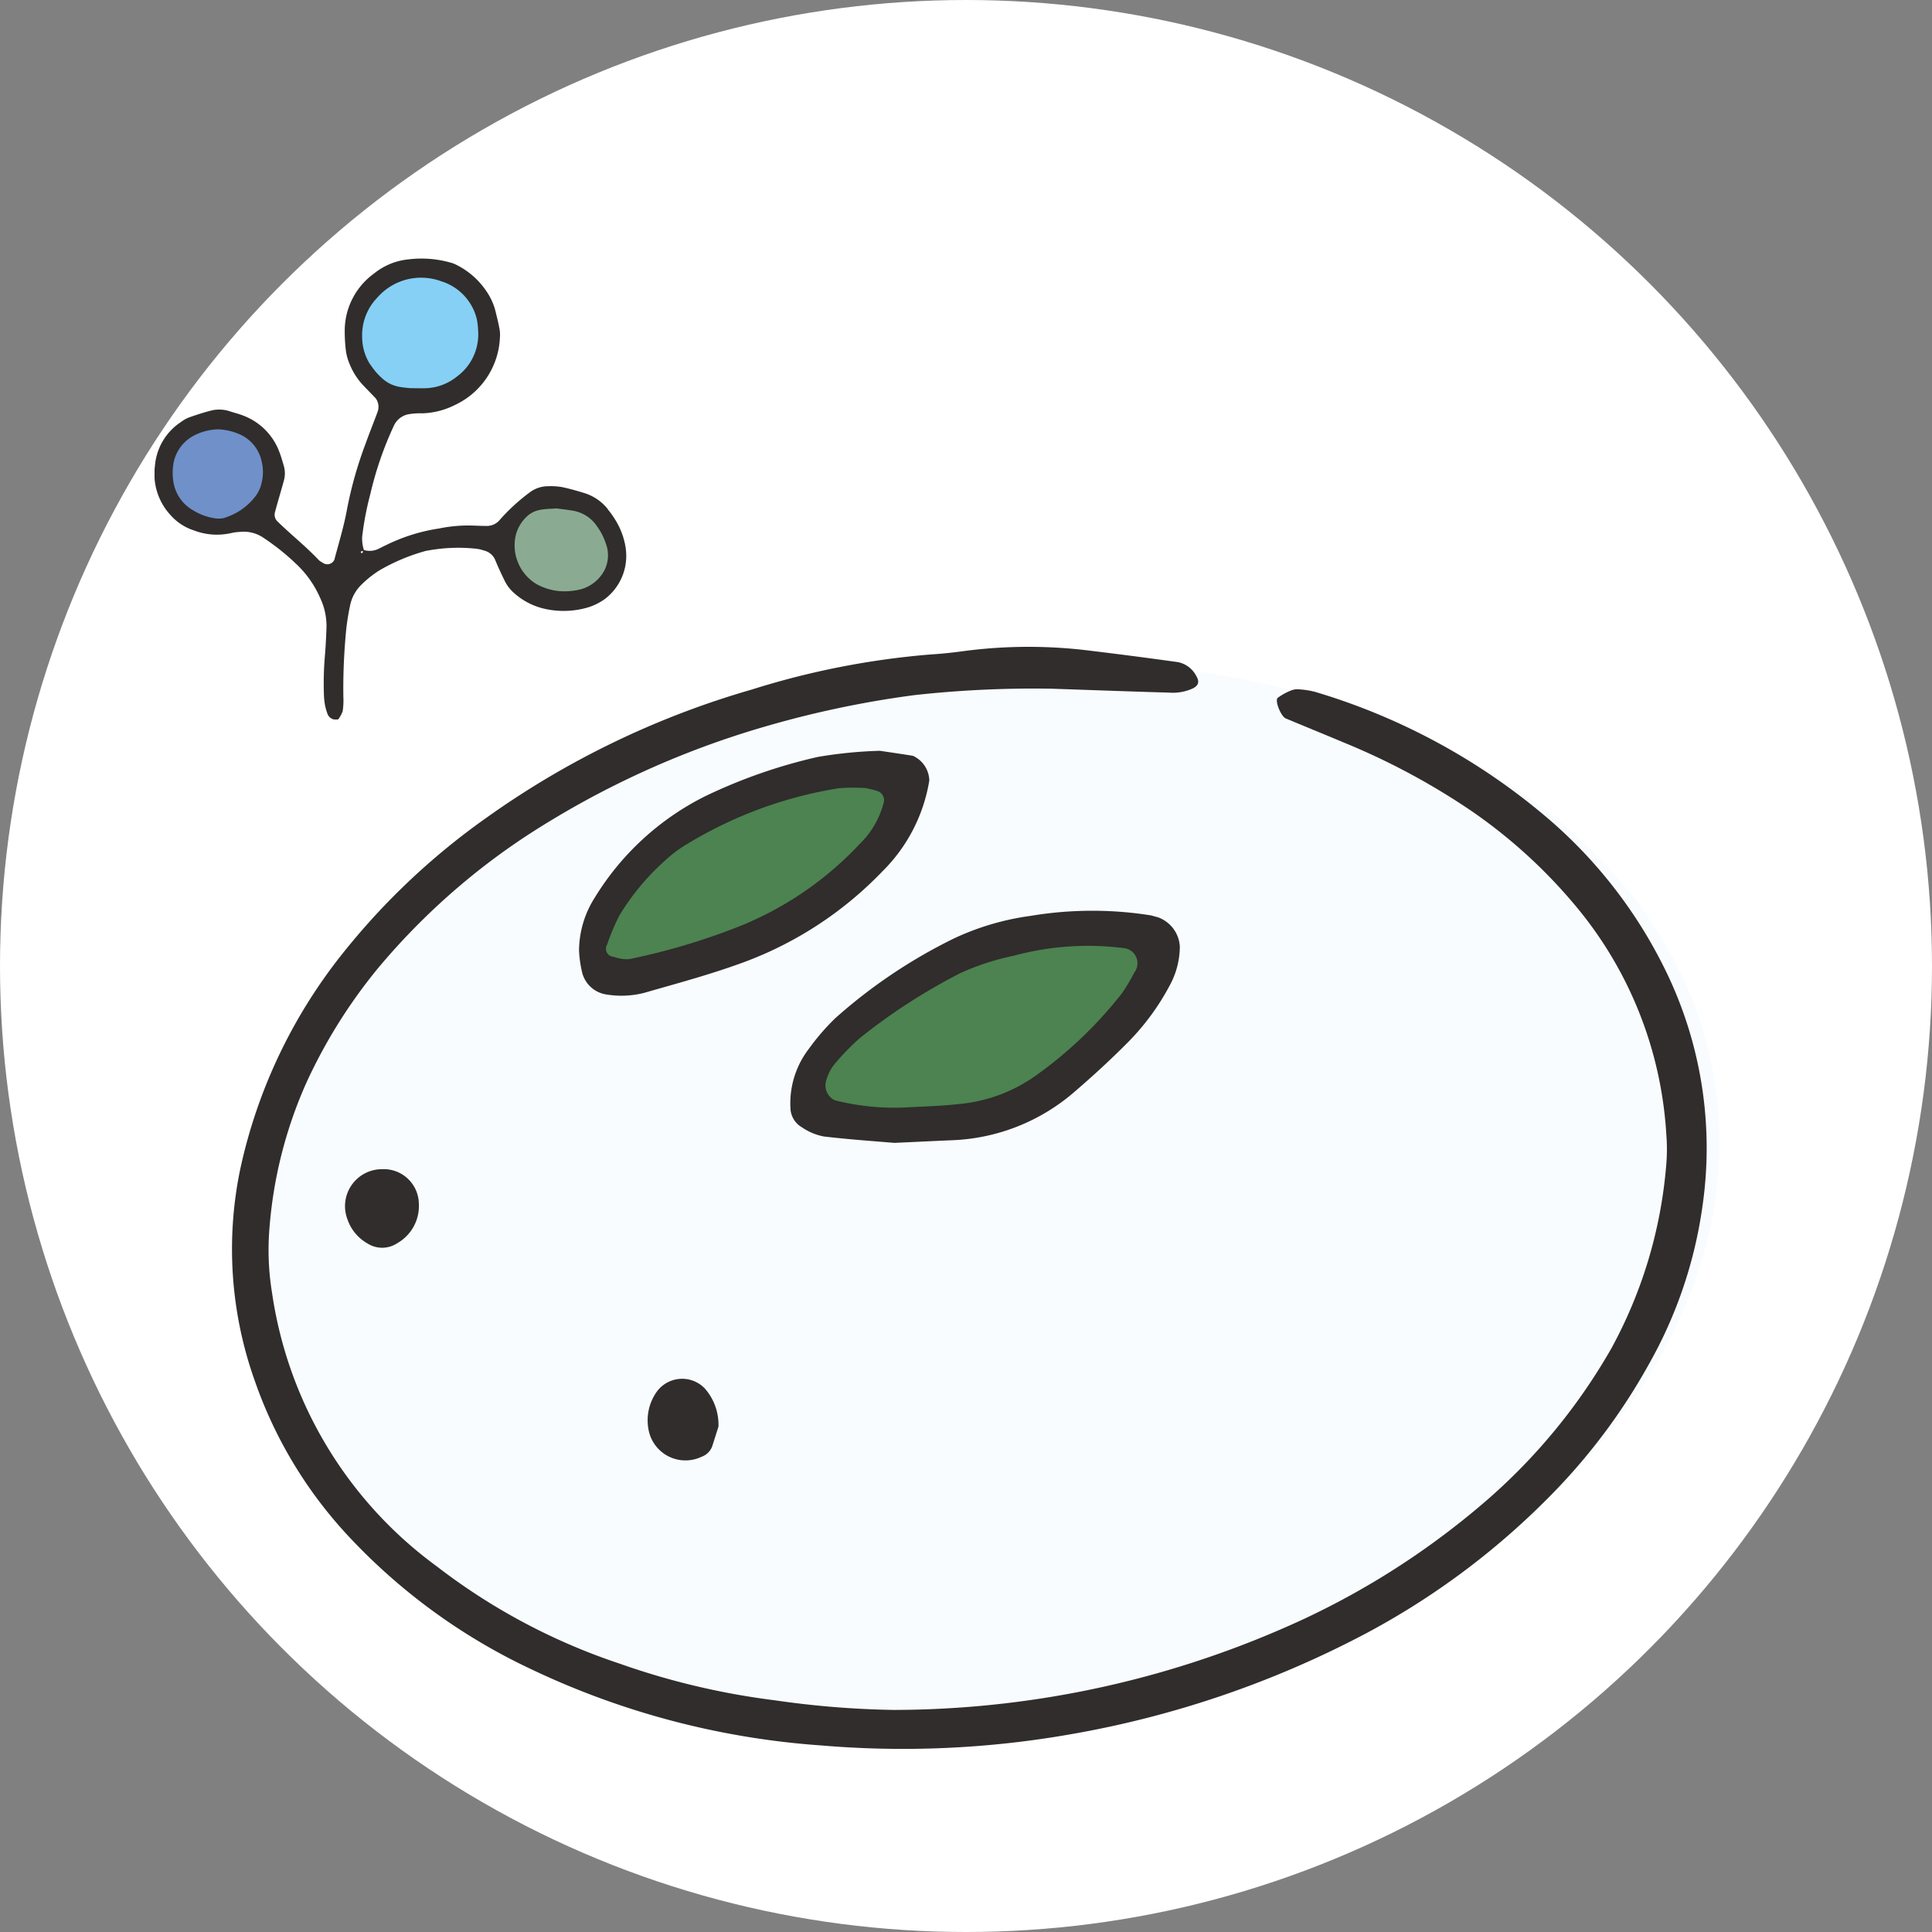 <svg xmlns="http://www.w3.org/2000/svg" xmlns:xlink="http://www.w3.org/1999/xlink" width="100" height="100" viewBox="0 0 100 100"><rect x="0" y="0" width="100" height="100" fill="#808080" stroke="none"/><defs><style>.a{fill:none;}.b{fill:#fff;}.c{clip-path:url(#a);}.d{fill:#f8fcfe;}.e{fill:#4c8350;}.f{fill:#302d2c;}.g{clip-path:url(#b);}.h{fill:#7090c9;}.i{fill:#86d0f5;}.j{fill:#8aab92;}</style><clipPath id="a"><rect class="a" width="77" height="57.038"/></clipPath><clipPath id="b"><rect class="a" width="24.417" height="23.857"/></clipPath></defs><g transform="translate(-2223 -1570)"><circle class="b" cx="50" cy="50" r="50" transform="translate(2223 1570)"/><g transform="translate(2235 1603.481)"><g class="c" transform="translate(0 0)"><path class="d" d="M76.108,21.935c2.5,14.95-12.306,29.883-33.067,33.354S3.422,49.453.922,34.5,13.228,4.621,33.991,1.15,73.609,6.985,76.108,21.935" transform="translate(0.617 0.404)"/><path class="e" d="M25.245,3.285S10.463,3.4,9.447,13.667c0,0,18.732-2.369,15.8-10.382" transform="translate(9.006 3.131)"/><path class="e" d="M33.095,8.05A14.223,14.223,0,0,0,20.23,10.308c-6.094,4.739-4.965,6.77-4.965,6.77s7.335,1.58,10.72-.227,8.126-5.868,7.11-8.8" transform="translate(14.473 7.054)"/><path class="f" d="M42.55,2.17a56.037,56.037,0,0,0-7.227.33A51.882,51.882,0,0,0,27.64,4.114,46.164,46.164,0,0,0,15.276,9.766a35.3,35.3,0,0,0-7.7,6.856,27.15,27.15,0,0,0-3.719,5.942,22.725,22.725,0,0,0-1.914,7.581,13.74,13.74,0,0,0,.139,3.3,21.325,21.325,0,0,0,8.528,14.151,32.032,32.032,0,0,0,9.452,5.03,38.374,38.374,0,0,0,8.032,1.9,47.812,47.812,0,0,0,6.18.5A50.678,50.678,0,0,0,55.506,50.31a40.972,40.972,0,0,0,9.659-6.321A30.328,30.328,0,0,0,71.4,36.319a23.786,23.786,0,0,0,2.838-9.432,9.528,9.528,0,0,0,.01-1.652A20.284,20.284,0,0,0,69.628,13.5a26.764,26.764,0,0,0-5.477-5.012,36.084,36.084,0,0,0-6.545-3.514c-1.016-.428-2.037-.842-3.055-1.268-.252-.107-.584-.932-.414-1.068a3.013,3.013,0,0,1,.711-.387.863.863,0,0,1,.406-.049,4.214,4.214,0,0,1,.815.129A33.07,33.07,0,0,1,68.307,9.042a24.522,24.522,0,0,1,5.786,7.475,20.922,20.922,0,0,1,2.022,12.466,23.058,23.058,0,0,1-2.785,8.176A31.2,31.2,0,0,1,68.69,43.48,39.244,39.244,0,0,1,58.5,51.172a51.519,51.519,0,0,1-15.21,5.135,50.1,50.1,0,0,1-12.778.557A41.685,41.685,0,0,1,15.4,52.873,30.857,30.857,0,0,1,6.1,46.1a22.673,22.673,0,0,1-4.9-8.075A20.3,20.3,0,0,1,.437,27.025,27.037,27.037,0,0,1,5.7,15.915a36.2,36.2,0,0,1,7.495-7.081A45.128,45.128,0,0,1,26.906,2.213,42.108,42.108,0,0,1,36.219.391c.549-.033,1.1-.094,1.647-.168a25.6,25.6,0,0,1,6.6-.018q2.253.272,4.5.586a1.363,1.363,0,0,1,.949.711c.191.318.109.506-.17.648a2.464,2.464,0,0,1-1.205.221c-1.928-.055-3.86-.127-6-.2" transform="translate(0 -0.001)"/><path class="f" d="M20.187,19.01c-.916-.08-2.291-.17-3.655-.332a2.974,2.974,0,0,1-1.129-.471,1.186,1.186,0,0,1-.6-1,4.636,4.636,0,0,1,.969-3.088,11.717,11.717,0,0,1,1.348-1.559,27.135,27.135,0,0,1,6.153-4.135,13.6,13.6,0,0,1,3.95-1.164A19.37,19.37,0,0,1,33.4,7.224c.135.021.266.072.4.1a1.709,1.709,0,0,1,1.158,1.529,4.239,4.239,0,0,1-.506,1.975,12.519,12.519,0,0,1-2.194,2.989c-.871.877-1.785,1.719-2.725,2.526a10.264,10.264,0,0,1-6.407,2.531c-.826.035-1.651.076-2.938.135m.619-1.836c.662-.041,1.77-.063,2.863-.189a8.108,8.108,0,0,0,3.83-1.455,21.439,21.439,0,0,0,4.471-4.276,9.673,9.673,0,0,0,.633-1.065.787.787,0,0,0-.488-1.252,14.7,14.7,0,0,0-5.741.383,13.2,13.2,0,0,0-2.748.889,30.578,30.578,0,0,0-5.209,3.358,11.672,11.672,0,0,0-1.426,1.486,2.636,2.636,0,0,0-.342.738.855.855,0,0,0,.443,1.012,12.516,12.516,0,0,0,3.713.371" transform="translate(14.11 6.665)"/><path class="f" d="M24.769,2.755c.629.094,1.172.17,1.713.26a1.443,1.443,0,0,1,.848,1.277,8.542,8.542,0,0,1-2.424,4.7A19.168,19.168,0,0,1,17.7,13.709c-1.678.617-3.412,1.082-5.131,1.576a4.773,4.773,0,0,1-2.051.066A1.531,1.531,0,0,1,9.379,14.3,5.887,5.887,0,0,1,9.2,13.088a5.155,5.155,0,0,1,.816-2.737,14.062,14.062,0,0,1,5.706-5.241,27.342,27.342,0,0,1,5.836-2.037,22.858,22.858,0,0,1,3.209-.318M24,4.685a8.684,8.684,0,0,0-1.367.01,21.707,21.707,0,0,0-8.024,3,6.49,6.49,0,0,0-.973.756,12.345,12.345,0,0,0-2.354,2.838,11.717,11.717,0,0,0-.631,1.5.417.417,0,0,0,.344.629,2.041,2.041,0,0,0,.789.123,33.951,33.951,0,0,0,5.891-1.772,17.425,17.425,0,0,0,6.043-4.182,4.564,4.564,0,0,0,1.238-2.1.5.5,0,0,0-.309-.648c-.256-.086-.523-.133-.648-.164" transform="translate(8.771 2.625)"/><path class="f" d="M6.817,15.6a2.222,2.222,0,0,1-1.111,2.07,1.418,1.418,0,0,1-1.551.014,2.285,2.285,0,0,1-1.031-1.242,1.913,1.913,0,0,1,1.793-2.6,1.816,1.816,0,0,1,1.9,1.762" transform="translate(2.862 13.194)"/><path class="f" d="M14.683,21.874c-.076.242-.2.623-.318,1a.911.911,0,0,1-.555.557,1.943,1.943,0,0,1-2.756-1.463,2.545,2.545,0,0,1,.441-1.91,1.624,1.624,0,0,1,2.471-.174,2.832,2.832,0,0,1,.717,1.988" transform="translate(10.504 18.49)"/></g></g><g transform="translate(2231 1583.385)"><g class="g" transform="translate(0 0)"><path class="h" d="M6.011,10.574A2.82,2.82,0,0,1,3.26,13.457,2.82,2.82,0,0,1,.509,10.574,2.82,2.82,0,0,1,3.26,7.691a2.82,2.82,0,0,1,2.751,2.883" transform="translate(0.037 0.558)"/><path class="i" d="M16.488,3.912a3.309,3.309,0,1,1-6.613,0A3.374,3.374,0,0,1,13.182.475a3.374,3.374,0,0,1,3.306,3.437" transform="translate(0.717 0.034)"/><path class="j" d="M23.147,14.092a3.068,3.068,0,0,1-3.006,3.1,3.042,3.042,0,0,1-3.364-2.683,3.068,3.068,0,0,1,3.006-3.1,3.041,3.041,0,0,1,3.364,2.683" transform="translate(1.218 0.828)"/><path class="f" d="M23.458,12.963a2.508,2.508,0,0,0-1.2-.824c-.388-.118-.78-.233-1.176-.314a3.488,3.488,0,0,0-.726-.043,1.577,1.577,0,0,0-.912.3,10.137,10.137,0,0,0-1.628,1.5.873.873,0,0,1-.665.255c-.243,0-.486-.013-.729-.02a7.358,7.358,0,0,0-1.691.152,9.276,9.276,0,0,0-2.779.877c-.149.065-.291.149-.441.212a1.032,1.032,0,0,1-.675.025,1.9,1.9,0,0,1-.089-.7,15.719,15.719,0,0,1,.424-2.207,17.945,17.945,0,0,1,1.217-3.529,1.048,1.048,0,0,1,.742-.588,3.638,3.638,0,0,1,.726-.05A4,4,0,0,0,15.5,7.6a4.049,4.049,0,0,0,2.376-3.511,1.681,1.681,0,0,0-.031-.5c-.063-.327-.145-.65-.226-.973a3.266,3.266,0,0,0-.424-.9A4.035,4.035,0,0,0,15.545.286a1.187,1.187,0,0,0-.23-.08A5.519,5.519,0,0,0,13.148.039,3.353,3.353,0,0,0,11.363.77a3.659,3.659,0,0,0-1.52,2.986,8.356,8.356,0,0,0,.059,1,2.722,2.722,0,0,0,.2.718,3.564,3.564,0,0,0,.659,1.045c.225.238.455.472.682.708a.75.75,0,0,1,.1.708c-.2.544-.419,1.084-.616,1.632a20.7,20.7,0,0,0-.956,3.357c-.16.905-.431,1.777-.664,2.661a.4.4,0,0,1-.594.164,1.587,1.587,0,0,1-.2-.131c-.677-.722-1.453-1.329-2.157-2.02a.482.482,0,0,1-.128-.456c.149-.563.323-1.119.473-1.681a1.381,1.381,0,0,0-.014-.741c-.069-.24-.138-.481-.227-.712A3.2,3.2,0,0,0,4.6,8.13c-.226-.091-.466-.148-.7-.224a1.718,1.718,0,0,0-.961-.043c-.393.1-.78.226-1.162.361a1.837,1.837,0,0,0-.423.243A3,3,0,0,0,.019,10.737a3.131,3.131,0,0,0,.8,2.531,2.742,2.742,0,0,0,1.214.8,3.33,3.33,0,0,0,1.914.143,2.479,2.479,0,0,1,.482-.065,1.8,1.8,0,0,1,1.161.274,12.173,12.173,0,0,1,1.73,1.375A5.336,5.336,0,0,1,8.587,17.6,3.385,3.385,0,0,1,8.9,19.056c-.016.5-.041,1-.083,1.5a16.6,16.6,0,0,0-.051,2,3.67,3.67,0,0,0,.047.5,2.723,2.723,0,0,0,.128.479.461.461,0,0,0,.323.315,1.074,1.074,0,0,0,.242,0,1.569,1.569,0,0,0,.23-.423,3.609,3.609,0,0,0,.036-.747,31.228,31.228,0,0,1,.15-3.5,12.349,12.349,0,0,1,.2-1.232,2.065,2.065,0,0,1,.589-1.072,5.289,5.289,0,0,1,.962-.759,10.109,10.109,0,0,1,2.242-.952,1.631,1.631,0,0,1,.238-.055,8.692,8.692,0,0,1,2.422-.1,1.855,1.855,0,0,1,.475.1.845.845,0,0,1,.559.437c.158.383.33.76.515,1.132a1.973,1.973,0,0,0,.441.592,3.553,3.553,0,0,0,1.484.821,4.452,4.452,0,0,0,2.168.02,3,3,0,0,0,1.1-.5,2.8,2.8,0,0,0,1.02-2.879,4.275,4.275,0,0,0-.884-1.763m-12.3-7.5a2.668,2.668,0,0,1-.408-1.406,2.789,2.789,0,0,1,.769-2.027,3.009,3.009,0,0,1,3.319-.865,2.72,2.72,0,0,1,1.737,1.612,2.331,2.331,0,0,1,.133.475,3.979,3.979,0,0,1,.046.493,2.7,2.7,0,0,1-1.1,2.354,2.7,2.7,0,0,1-1.556.6c-.24.015-.483,0-.868,0-.1-.012-.338-.029-.575-.072a1.776,1.776,0,0,1-.857-.426,3.489,3.489,0,0,1-.635-.744M5.513,11.72a1.8,1.8,0,0,1-.34.646A3.229,3.229,0,0,1,3.59,13.427a1.155,1.155,0,0,1-.474.014,2.963,2.963,0,0,1-1.122-.413A2.055,2.055,0,0,1,.962,11.454a2.864,2.864,0,0,1,0-.736A2.029,2.029,0,0,1,2.025,9.166a2.891,2.891,0,0,1,1.254-.329,3,3,0,0,1,1.282.334A2,2,0,0,1,5.545,10.5a2.367,2.367,0,0,1-.032,1.217m5.243,3.54c-.125-.057-.109-.1.034-.127-.012.042-.023.085-.034.127m12.366,1.133a1.955,1.955,0,0,1-1.216.762,3.491,3.491,0,0,1-.967.058,3.027,3.027,0,0,1-1.155-.354A2.341,2.341,0,0,1,18.7,14.3a2.019,2.019,0,0,1,.653-1.025,1.363,1.363,0,0,1,.667-.28c.238-.042.484-.042.791-.064.26.036.582.071.9.128a1.865,1.865,0,0,1,1.192.8,3.175,3.175,0,0,1,.452.882,1.712,1.712,0,0,1-.235,1.654" transform="translate(0 0)"/></g></g></g></svg>